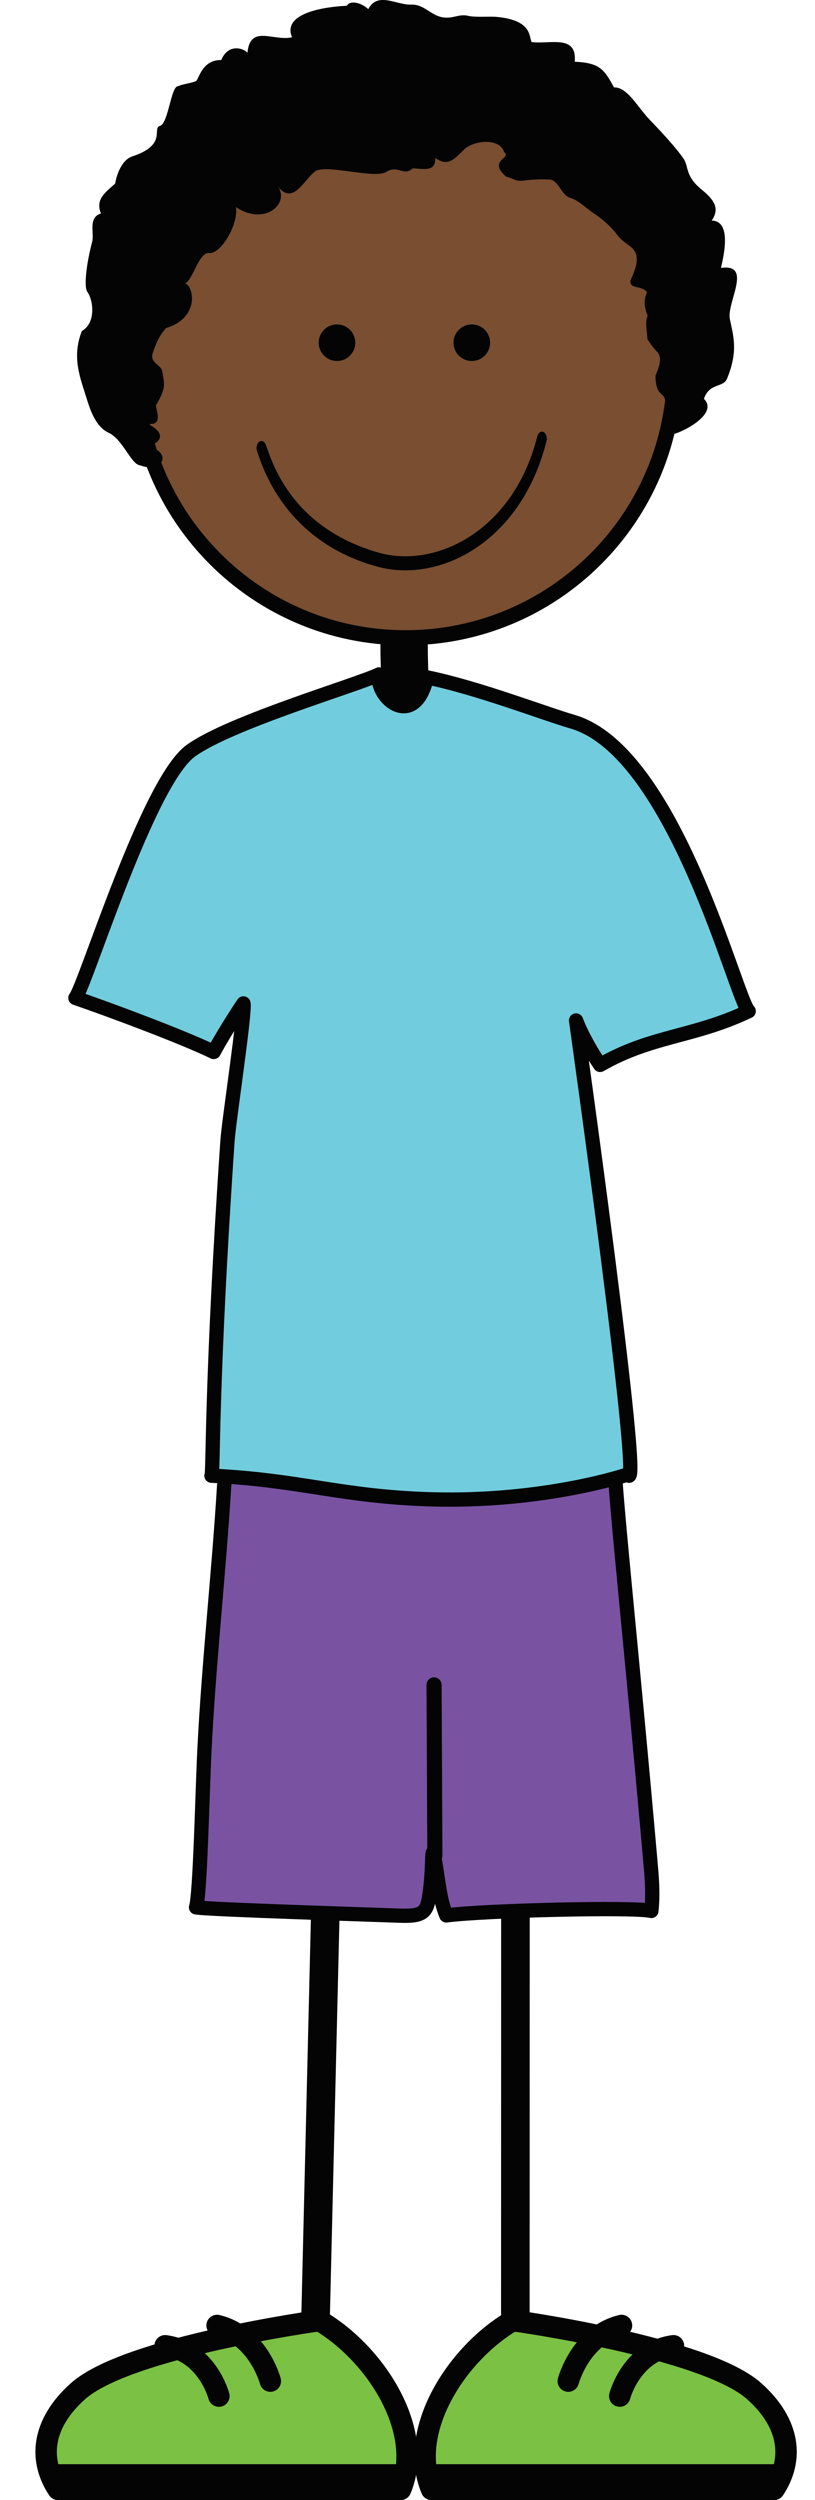<?xml version="1.0" encoding="utf-8"?>
<!-- Generator: Adobe Illustrator 16.0.4, SVG Export Plug-In . SVG Version: 6.00 Build 0)  -->
<!DOCTYPE svg PUBLIC "-//W3C//DTD SVG 1.1//EN" "http://www.w3.org/Graphics/SVG/1.1/DTD/svg11.dtd">
<svg version="1.1" id="Layer_1" xmlns="http://www.w3.org/2000/svg" xmlns:xlink="http://www.w3.org/1999/xlink" x="0px" y="0px"
	 width="161.71px" height="496.016px" viewBox="0 0 161.71 496.016" enable-background="new 0 0 161.71 496.016"
	 xml:space="preserve">
<g id="stand">
	<g>
		<path fill="#794E31" stroke="#040404" stroke-width="3" stroke-miterlimit="10" d="M27.057,73.138
			c0,29.488,23.906,53.394,53.396,53.394c29.489,0,53.396-23.906,53.396-53.394c0-29.492-23.903-53.398-53.396-53.398
			C50.96,19.74,27.057,43.646,27.057,73.138z"/>
		
			<line fill="none" stroke="#040404" stroke-width="5.669" stroke-linecap="round" stroke-linejoin="round" x1="65.171" y1="353.749" x2="62.617" y2="459.713"/>
		
			<line fill="none" stroke="#040404" stroke-width="5.669" stroke-linecap="round" stroke-linejoin="round" x1="102.274" y1="357.889" x2="102.253" y2="458.889"/>
		<path id="highlight4" fill="#7BC143" stroke="#040404" stroke-width="4.252" stroke-linecap="round" stroke-linejoin="round" d="
			M79.498,493.889c4.815-11.475-4.797-26.84-16.123-33.485c0,0-38.133,5.227-47.94,14.037c-7.181,6.448-7.799,13.586-3.913,19.448
			H79.498L79.498,493.889z"/>
		<polygon fill="#040404" points="81.254,494.889 11.254,494.889 8.254,488.889 81.254,488.889 		"/>
		<path id="highlight3" fill="#7BC143" stroke="#040404" stroke-width="4.252" stroke-linecap="round" stroke-linejoin="round" d="
			M85.621,493.889c-4.815-11.475,4.797-26.84,16.121-33.485c0,0,38.135,5.227,47.94,14.037c7.183,6.448,7.801,13.586,3.914,19.448
			H85.621L85.621,493.889z"/>
		<polygon fill="#040404" points="83.865,494.889 155.253,494.889 156.865,488.889 83.865,488.889 		"/>
		<circle fill="#040404" stroke="#040404" stroke-width="3" cx="93.615" cy="67.993" r="2.129"/>
		<circle fill="#040404" stroke="#040404" stroke-width="3" cx="66.863" cy="67.992" r="2.13"/>
		
			<path fill="none" stroke="#040404" stroke-width="4.252" stroke-linecap="round" stroke-linejoin="round" stroke-miterlimit="10" d="
			M43.075,461.368c8.184,1.977,10.566,11.043,10.566,11.043"/>
		
			<path fill="none" stroke="#040404" stroke-width="4.252" stroke-linecap="round" stroke-linejoin="round" stroke-miterlimit="10" d="
			M32.766,465.397c8.345,1.108,10.662,9.985,10.662,9.985"/>
		
			<path fill="none" stroke="#040404" stroke-width="4.252" stroke-linecap="round" stroke-linejoin="round" stroke-miterlimit="10" d="
			M123.319,461.368c-8.185,1.977-10.563,11.043-10.563,11.043"/>
		
			<path fill="none" stroke="#040404" stroke-width="4.252" stroke-linecap="round" stroke-linejoin="round" stroke-miterlimit="10" d="
			M133.628,465.397c-8.346,1.108-10.66,9.985-10.66,9.985"/>
		<path id="highlight2" fill="#7953A2" stroke="#040404" stroke-width="2.835" stroke-linecap="round" stroke-linejoin="round" d="
			M44.364,289.62c0,0,0.309,1.819,0.136,4.729c-1.054,17.592-3.04,35.021-3.927,52.688c-0.414,8.262-0.854,28.938-1.674,31.381
			c1.883,0.42,36.74,1.5,40.169,1.64c4.436,0.172,5.527-0.39,6.041-3.479c1.021-6.166,0.326-11.859,1.18-7.418
			c0.65,3.406,0.91,7.637,2.268,10.854c7.42-0.984,37.43-1.729,40.688-0.884c0.317-2.907,0.157-5.725-0.091-8.569
			c-3.891-44.588-7.688-78.812-7.223-81.861C122.03,288.045,44.364,289.62,44.364,289.62z"/>
		
			<line fill="none" stroke="#040404" stroke-width="3" stroke-linecap="round" stroke-linejoin="round" x1="86.287" y1="368.159" x2="86.123" y2="334.284"/>
		<g>
			<path fill="#040404" stroke="#040404" stroke-width="4.03" d="M78.041,147.012c0-3.122-0.136-6.308-0.268-9.386
				c-0.133-3.121-0.272-6.346-0.272-9.547l0,0c0-1.207,1.205-0.181,2.684-0.181c1.482,0,2.682-1.026,2.682,0.181l0,0
				c0,3.127,0.137,6.314,0.271,9.395c0.135,3.118,0.271,6.34,0.271,9.538l0,0c0,1.205-1.199,2.181-2.684,2.181
				C79.241,149.193,78.041,148.218,78.041,147.012L78.041,147.012z"/>
		</g>
		<g>
			<path fill="#040404" d="M74.713,112.379c-17.951-4.991-22.512-19.306-23.709-22.87l0,0c-0.24-0.688-0.042-1.529,0.438-1.871l0,0
				c0.486-0.343,1.072-0.062,1.313,0.628l0,0c1.242,3.443,5.019,16.395,22.335,21.372l0,0c1.699,0.481,3.498,0.727,5.338,0.727l0,0
				c10.508,0,22.215-7.931,26.178-23.804l0,0c0.183-0.727,0.737-1.104,1.246-0.843l0,0c0.51,0.26,0.771,1.056,0.59,1.786l0,0
				c-4.366,17.307-16.89,25.651-28.014,25.651l0,0C78.469,113.155,76.544,112.896,74.713,112.379L74.713,112.379z"/>
		</g>
		<path fill="#040404" d="M26.231,31.036c-1.966,0.648-3.077,3.42-3.378,5.379c-1.796,1.66-4.03,3.08-2.819,5.932
			c-2.535,0.809-1.369,3.658-1.708,5.459c-0.677,2.588-1.089,4.9-1.247,6.678c-0.16,1.775-0.07,3.01,0.254,3.439
			c1.135,1.502,1.823,6.076-1.1,7.758c-2.021,5.275-0.389,9.059,1.131,13.922c0.916,2.926,2.098,5.281,4.195,6.26
			c2.84,1.32,4.455,6.324,6.256,6.459c3.863,1.521,6.73-1.945,1.895-3.83c3.922-1.531,1.334-3.779-0.734-4.477
			c4.148,0.854,1.361-3.717,2.102-3.809c1.971-3.504,1.514-3.863,1.113-6.551c-0.151-1.219-2.471-1.627-1.906-3.514
			c0.566-1.885,1.463-3.805,2.703-5.068c7.332-2.209,5.176-9.697,3.207-8.758c1.965,0.328,3.004-6.355,5.338-6.113
			c2.34,0.242,5.881-5.895,5.265-9.125c5.782,3.896,10.929-0.832,8.216-4.252c3.091,4.172,5.231-1.166,7.629-2.912
			c2.383-1.314,11.695,1.635,14.008,0.184c2.316-1.453,3.484,0.988,5.209-0.699c2.112,0.041,4.584,0.857,4.507-2.059
			c2.565,1.807,3.771,0.234,5.819-1.783c2.026-1.748,6.944-2.197,7.826,0.584c1.618,1.35-3.384,1.646,0.442,4.916
			c1.696,0.432,1.789,0.98,3.487,0.762c1.695-0.221,3.41-0.293,5.147-0.188c1.736,0.105,2.289,3.139,4.07,3.629
			c1.621,0.457,3.174,2.086,4.657,3.061s3.021,2.26,4.324,3.848c1.959,2.861,4.428,2.502,4.188,5.74
			c-0.082,1.08-0.742,2.658-1.229,3.752c-0.271,1.781,2.373,0.902,3.277,2.33c-0.74,1.562-0.494,3.08,0.131,4.662
			c-0.609,1.459-0.062,3.1-0.055,4.641c0.653,1.029,1.354,1.896,2.008,2.6c1.312,1.406-0.404,4.379-0.4,4.725
			c0.041,3.078,0.949,3.242,1.602,4.008c0.688,0.787,0.09,2.486,0.012,3.527c-0.166,2.084,1.525,1.588,0.902,3.867
			c-0.186,0.68,2.48-0.166,4.752-1.619c2.268-1.453,4.133-3.514,2.346-5.27c1.154-3.352,3.951-2.057,4.654-4.176
			c2.213-5.443,1.127-8.461,0.486-11.697c-0.641-3.238,4.609-11.01-1.76-10.104c0.412-1.869,2.322-9.324-1.838-9.393
			c1.609-2.342,0.611-4.008-1.949-6.104c-3.297-2.693-2.598-4.449-3.541-6.037c-1.729-2.545-4.9-5.855-7.021-8.088
			c-2.119-2.233-4.31-6.336-6.875-6.188c-1.959-3.627-2.877-4.877-7.797-5.098c0.522-5.473-4.931-3.432-8.547-3.9
			c-0.562-1.064,0.166-4.287-6.839-4.99c-1.478-0.148-4.534,0.156-5.946-0.262c-1.836-0.264-2.521,0.504-4.373,0.396
			c-2.776-0.156-4.037-2.73-6.838-2.574c-2.841,0.074-6.58-2.621-8.414,0.896c-1.519-1.381-3.649-1.779-4.271-0.658
			c-2.008,0.057-13.138,0.816-10.863,6.24c-3.797,0.875-8.5-2.783-8.874,3.482c0.849-0.479-3.418-3.17-5.166,1.039
			c-3.769-0.078-4.411,3.674-4.991,4.174c-1.121,0.459-2.543,0.549-3.602,1.02c-1.395,0.02-1.906,7.412-3.572,7.871
			C30.081,25.443,33.288,28.71,26.231,31.036z"/>
		<path id="highlight1" fill="#71CDDD" stroke="#040404" stroke-width="2.835" stroke-linecap="round" stroke-linejoin="round" d="
			M75.204,133.81c-4.428,2.13-29.539,9.478-37.354,15.142c-8.562,6.213-20.865,46.551-22.887,49.035
			c6.643,2.277,21.34,7.748,27.443,10.724c2.555-4.688,5.893-9.636,5.893-9.636c0.441,1.458-2.879,23.19-3.154,27.199
			c-3.314,48.33-2.793,66.525-3.191,66.503c17.854,0.849,25.693,4.169,43.652,4.687c22.313,0.644,38.834-4.86,38.953-4.953
			c3.256,6.097-10.256-90.051-10.256-90.051s1.338,3.746,4.771,8.812c10.287-5.898,18.473-5.433,29.482-10.661
			c-2.439-1.971-14.594-51.508-34.959-57.427c-5.73-1.667-18.746-6.724-28.895-8.798C82.296,144.916,74.454,138.589,75.204,133.81z"
			/>
	</g>
</g>
</svg>
